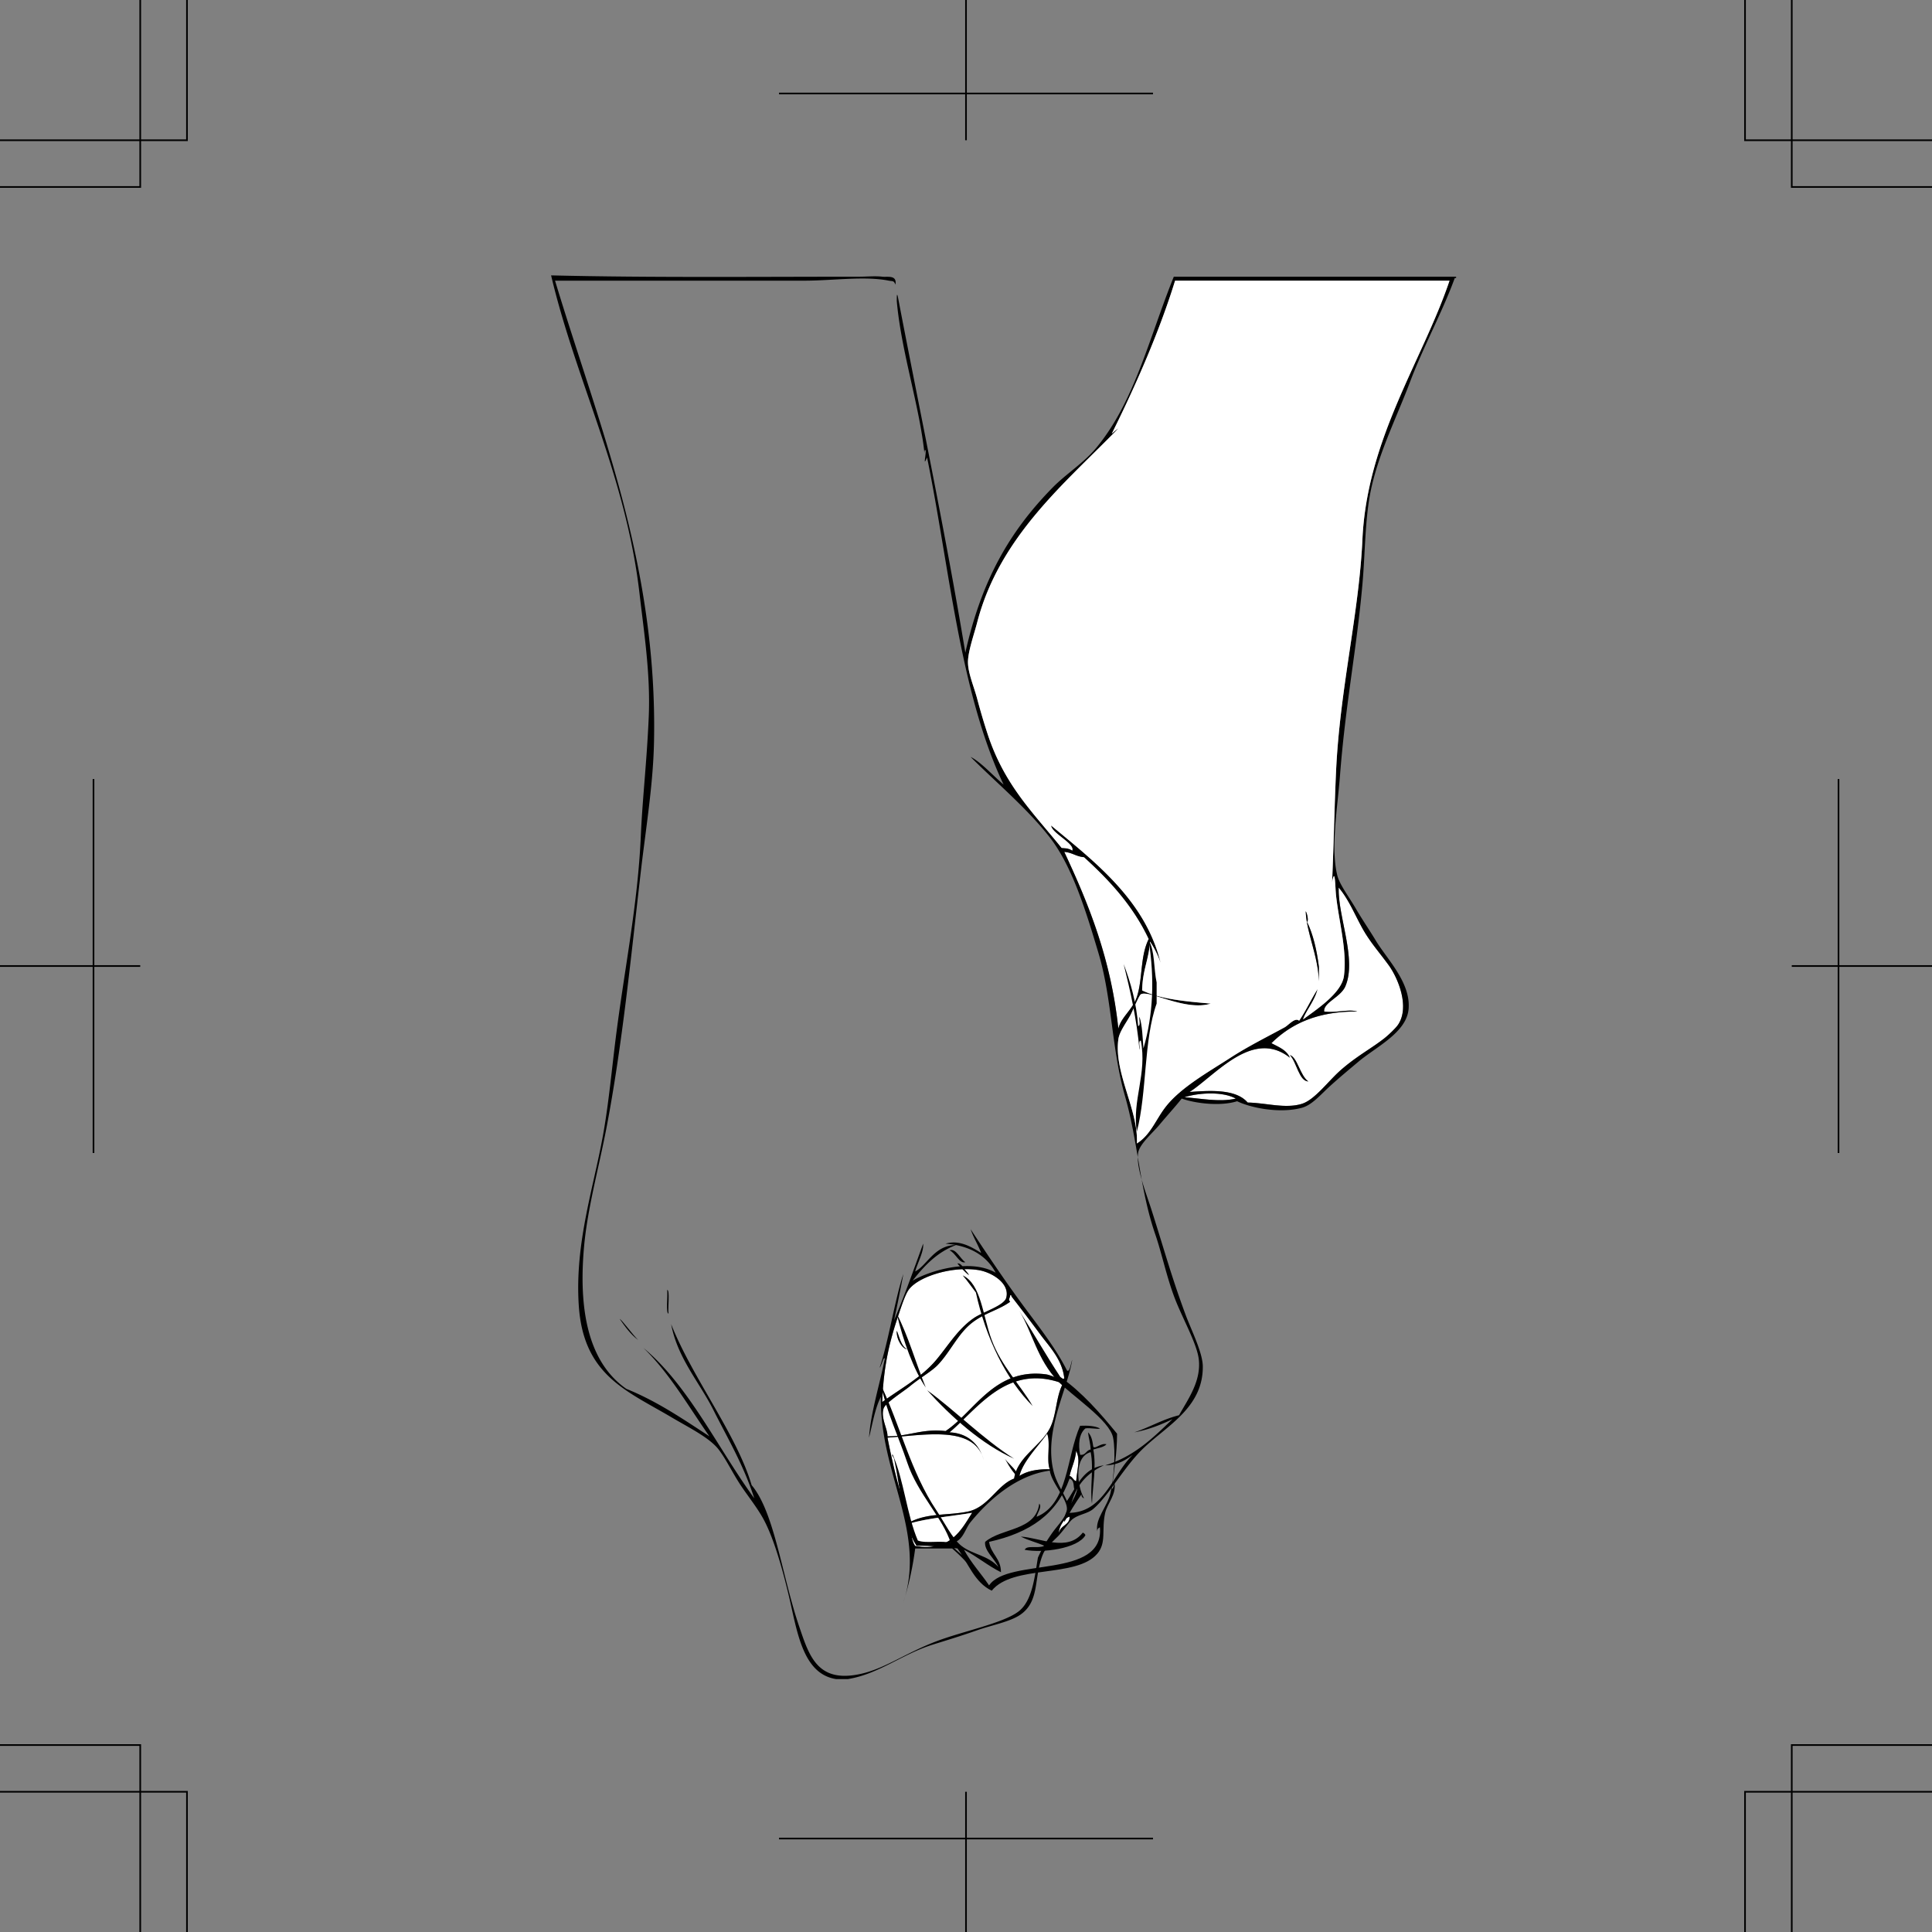 <svg xmlns="http://www.w3.org/2000/svg" width="351.469" height="351.473"><rect width="100%" height="100%" fill="#808080" stroke="none"/><path fill="#fff" fill-rule="evenodd" d="M203.453 187.137c-1.34-12.66-5.375-22.621-9.84-32.16 1.422.097 2.184.859 3.602.96 4.648 4.227 8.918 8.84 11.762 14.88-1.594 3.175-1.07 7.296-2.164 10.558-.778 2.332-2.887 3.672-3.36 5.762m31.199 5.277c-.593-1.402-2.05-1.945-3.359-2.637 3.574-3.547 8.43-5.812 15.602-5.761-1.528-.485-3.864.297-6 0-.2-1.606 2.98-2.59 3.84-4.559 2.144-4.926-1.36-12.668-1.2-18 1.856 2.211 2.914 4.91 4.32 7.438 1.415 2.55 3.215 4.523 4.797 6.722 1.68 2.328 3.86 7.555 1.684 10.797-.457.684-1.852 1.961-2.402 2.402-2.364 1.883-4.946 3.188-7.918 5.758-2.364 2.047-4.797 5.504-7.203 6.242-3.008.922-6.516-.187-9.836-.242-2.043-2.379-6.387-2.25-10.563-1.918 4.852-3.195 11.504-11.535 18.238-6.242zm3.364 4.324c-1.512-1.054-1.996-4.406-3.364-4.8 1.254 1.304 1.657 4.742 3.364 4.8"/><path fill="#fff" fill-rule="evenodd" d="M224.813 199.855c-2.938.7-6.493-.062-9.36-.238 2.684-.86 7.016-1.074 9.36.238m-64.321 55.2c.219-6.035 1.153-10.473 2.883-15.598.504-1.496 1.23-3.82 1.918-4.8 1.684-2.4 7.906-4.384 12.723-3.602 2.379.39 5.75 2.386 5.039 5.043-.375 1.402-4.18 2.558-5.762 3.597-2.938 1.938-4.762 5.051-6.957 7.68-2.707 3.238-6.496 5.223-9.844 7.68zm4.563-9.598c-1.176-.43-1.598-2.879-1.922-3.36-.078 1.684 1.113 3.36 1.922 3.36"/><path fill-rule="evenodd" d="M121.375 234.656c.52.047.11 3.086.238 4.32-.515-.05-.11-3.085-.238-4.32"/><path fill="#fff" fill-rule="evenodd" d="M183.773 235.617c.204-.043.227.094.243.238a354.261 354.261 0 0 1 5.277 6.961c1.648 2.211 3.953 4.54 4.32 7.922-.578.52-2.215-.574-3.36-.722-9.35-1.215-12.983 6.851-18.237 10.32-4.32-.477-6.688.992-10.563.96.043-1.323-1.238-3.292-.719-5.042.313-1.047 3.598-3.082 4.801-4.078 1.887-1.559 3.89-2.656 5.04-3.84 2.26-2.336 3.663-5.656 6.238-7.68 2.296-1.804 4.824-2.3 6.96-3.84-.449-.457-.023-.605 0-1.199"/><path fill="#fff" fill-rule="evenodd" d="M178.977 265.617c-.868-2.992-3-4.906-6.243-5.043 5.145-4.316 10.508-12.644 20.641-8.879-1.328 2.41-1.113 5.676-2.398 8.16-1.676 3.23-5.914 5.2-6.485 9.122-3.062 1.132-4.683 5.218-8.398 6-3.66.77-7.168.199-10.559 1.918-1.722-4.758-3.023-9.938-4.082-15.36 6.93-.488 15.813-2.277 17.524 4.082"/><path fill="#fff" fill-rule="evenodd" d="M190.492 260.816c.676 1.645-.176 4.817.485 6.48-2.313-.07-4.153.329-5.524 1.2.645-2.637 3.34-5.3 5.04-7.68"/><path fill-rule="evenodd" d="M264.895 50.336v.238h-.243c-2.234 6.149-5.722 12.496-8.16 18.961-2.281 6.063-5.426 12.3-6.957 18.961-1.238 5.379-1.144 11.649-1.68 17.758-1.043 11.836-3.074 21.734-4.082 34.805-.457 5.906-1.726 13.32-.48 18.238.422 1.652 2.133 3.89 3.36 6 1.12 1.918 2.55 4.012 3.6 5.762 2.067 3.441 6.4 7.652 6 12.476-.355 4.309-5.925 6.91-9.12 9.602-1.606 1.351-3.203 2.668-5.04 4.32-1.874 1.688-3.394 3.578-5.28 4.078-4.012 1.07-9.231.027-11.758-1.2-2.973.946-7.5.43-10.078-.48-1.25 1.57-2.641 3.07-4.082 4.801-1.227 1.473-3.56 3.442-3.84 5.04-.457 2.597 1.468 7.413 2.398 10.32 2.324 7.25 3.578 12.015 6.242 19.199 1.004 2.71 3.098 6.844 3.117 9.36.063 7.46-6.46 10.745-10.796 14.882-3.47 3.305-6.27 8.59-9.121 11.04-1.063.91-2.672.968-3.84 1.917-.508.414-1.828 2.332-2.64 3.121-1.138 1.11-2.224 2.14-2.642 3.121-1.78 4.168-.511 8.504-4.078 11.04-1.886 1.34-5.277 1.945-7.922 2.878-2.84 1.008-5.66 1.856-8.16 2.64-5.535 1.743-9.8 5.345-15.36 6.243h-2.16c-6.175-.965-7.081-8.867-8.64-15.36-1.25-5.222-2.867-10.831-4.8-14.16-1.18-2.042-2.833-4.078-4.079-6-1.37-2.113-2.523-4.53-3.84-6.242-1.668-2.164-5.437-4-8.398-5.757-8.316-4.934-16.191-7.692-17.043-20.403-.777-11.629 2.852-21.875 4.562-31.918.93-5.465 1.446-11.125 2.16-16.8 1.61-12.77 4.005-24.188 4.56-36.72.312-7.066 1.07-13.206 1.44-21.6.344-7.817-.84-15.274-1.68-22.56-2.472-21.363-11.515-38.496-16.081-57.84 17.7.434 37.57.239 56.16.239 1.106 0 2.871-.152 4.078 0 .926.117 2.719-.387 2.403 1.441-.317-.78-.465-.574-1.2-.718-4.386-.875-10.222 0-15.36 0h-45.362c7.847 26.039 18.687 51.574 18 84-.164 7.761-1.485 15.648-2.399 23.515-1.812 15.645-3.347 31.426-6.238 46.563-1.414 7.383-3.445 14.605-4.082 21.601-1.024 11.27.633 21.004 7.68 25.918 5.644 2.278 10.332 5.508 15.12 8.64-3.855-5.503-7.242-11.48-12-16.081 8.145 6.738 13.56 18.281 20.16 27.36-1.933-6.048-4.843-10.915-7.44-16.079-2.54-5.05-6.52-9.414-7.68-15.601 3.87 9.77 11.922 20.054 14.64 29.28 4.168 4.942 5.496 16.434 8.641 25.68 1.832 5.395 3.328 10.43 11.277 8.641 4.457-1.004 8.325-3.918 13.922-6 4.856-1.805 11.817-3.195 14.64-5.281 2.548-1.88 2.973-6.086 3.598-9.84.7-1.578 1.532-2.988 2.641-4.559.969-1.367 2.633-2.98 2.64-4.32.012-1.898-2.784-4.719-3.116-6.96-6.028.812-11.075 5.288-14.403 9.359-1.148 1.41-1.406 3.77-3.84 3.843 2.043 2.352 5.09 3.707 6 7.2-1.558-2.364-3.425-4.418-5.52-6.243h-6.722a58.616 58.616 0 0 1-2.156 9.84c4.242-12.976-4.332-23.36-4.082-37.437-1.078 2.12-1.516 4.882-2.16 7.437.293-4.508 1.96-9.719 2.879-14.398-.29-.352-.582 1.324-.957 1.68 1.55-4.45 2.812-12.547 4.32-17.04a312.867 312.867 0 0 1-1.684 8.399c1.91-4.488 3.578-9.223 5.282-13.922.168 1.375-1.008 3.473-1.442 5.043 2.102-1.024 3.504-4.817 7.442-4.8-3.493 1.304-5.797 3.8-7.918 6.48 2.972-1.735 10.445-4.137 15.117-1.442-1.531-2.89-4.43-4.937-9.117-5.281 2.554-.793 4.894.703 6.476 1.684-.57-1.512-1.39-2.77-1.918-4.32 2.856 4.339 5.79 8.714 8.88 12.956 3.081 4.235 6.421 8.305 8.64 12.723.504.488.73-1.34.96-1.922-.82 5.383-5.257 12.988-3.359 20.402.496 1.938 1.555 3.371 2.399 5.278 1.808-2.59 2.86-5.942 6.718-6.48-3.406 1.554-5.664 4.257-6.238 8.64 6.285-.117 7.836-7.04 11.52-10.559-1.356.961-2.75 1.887-5.04 1.918 5.278-1.601 8.739-5.023 12.239-8.398-2.102 1.015-4.332 1.906-6.957 2.398 2.832-.926 5.148-2.367 8.156-3.117 1.695-3.012 3.996-6.172 3.602-10.082-.285-2.809-2.914-7.422-4.32-11.04-1.516-3.901-2.43-8.378-3.598-11.76-2.864-8.278-3.117-16.829-5.524-25.2-2.425-8.45-2.34-17.676-4.797-25.918-2.3-7.723-4.789-15.855-8.878-21.121-4.153-5.336-10.04-10.234-14.403-14.64 1.832.89 4.094 3.425 6 5.038-7.953-16.77-9.836-39.48-13.922-59.52-.734 1.708-.265.048-.238-1.198-.187-.438-.258.144-.238.48-.89-8.687-4.258-18.605-5.043-27.84.043.465-.074-2.11.242-.48 4.121 21.48 8.602 42.597 12.238 64.558 2.938-13.113 7.969-21.957 15.84-30 2.48-2.53 5.645-4.472 7.922-7.199 6.984-8.36 9.578-19.793 14.16-31.2h51.36zm-27.84 135.121c2.18-1.652 7.027-4.719 7.437-7.922.602-4.664-.945-9.988-1.437-14.64-.168-1.583-.16-5.372-.72-2.399.298-6.89.427-13.773.72-20.16.687-15 4.183-28.711 4.8-42.238.833-18.328 11.016-32.7 15.84-47.04h-49.922c-3.046 9.899-7.726 20.223-11.52 27.837.388-.332.763-.68 1.2-.957-9.41 9.722-21.582 19.507-25.68 35.277-.578 2.226-1.668 5.265-1.68 7.2-.007 2.03 1.083 4.452 1.68 6.722a116.923 116.923 0 0 0 1.922 6.48c3.07 9.278 8.246 14.2 13.438 20.637.781.023 1.476.125 1.922.48.527-1.273-3.723-3.136-3.84-4.558 8.094 6.707 17.176 13.703 19.918 24.96a17.045 17.045 0 0 0-1.918-3.84c-.235 3.4-1.348 5.032-1.442 8.88 3.356 1.605 7.918 2 12.48 2.398-4.6 1.453-11.308-2.582-12.718-1.68-.344.22-1.523 3.137-1.922 3.844-.883 1.563-1.972 2.985-2.16 4.317-.851 6.117 3.715 13.007 3.36 18.96 2.539-1.578 3.414-4.343 5.28-6.718 2.743-3.488 7.759-6.29 11.762-8.883 3.278-2.121 6.583-3.738 9.84-5.52.715-.39 1.903-1.882 2.64-1.199 1.228-1.808 2.185-3.894 3.36-5.758-.476 2.086-2.25 4.149-2.64 5.52zm-30.243-4.082c1.094-3.262.57-7.383 2.165-10.559-2.844-6.039-7.114-10.652-11.762-14.879-1.418-.101-2.18-.863-3.602-.96 4.465 9.539 8.5 19.5 9.84 32.16.473-2.09 2.582-3.43 3.36-5.762zm9.602 17.281c4.176-.332 8.52-.46 10.563 1.918 3.32.055 6.828 1.164 9.836.242 2.406-.738 4.84-4.195 7.203-6.242 2.972-2.57 5.554-3.875 7.918-5.758.55-.441 1.945-1.718 2.402-2.402 2.176-3.242-.004-8.469-1.684-10.797-1.582-2.199-3.382-4.172-4.797-6.722-1.406-2.528-2.464-5.227-4.32-7.438-.16 5.332 3.344 13.074 1.2 18-.86 1.969-4.04 2.953-3.84 4.559 2.136.296 4.472-.485 6 0-7.172-.051-12.028 2.214-15.602 5.761 1.309.692 2.766 1.235 3.36 2.637-6.735-5.293-13.387 3.047-18.239 6.242zm-.96.961c2.866.176 6.421.938 9.359.238-2.344-1.312-6.676-1.097-9.36-.238zm-45.118 47.758c2.195-2.629 4.02-5.742 6.957-7.68 1.582-1.039 5.387-2.195 5.762-3.597.71-2.657-2.66-4.653-5.04-5.043-4.816-.782-11.038 1.203-12.722 3.601-.688.98-1.414 3.305-1.918 4.801-1.73 5.125-2.664 9.563-2.883 15.598 3.348-2.457 7.137-4.442 9.844-7.68zm13.437-10.559c-2.136 1.54-4.664 2.036-6.96 3.84-2.575 2.024-3.977 5.344-6.239 7.68-1.148 1.184-3.152 2.281-5.039 3.84-1.203.996-4.488 3.031-4.8 4.078-.52 1.75.761 3.719.718 5.043 3.875.031 6.242-1.438 10.563-.961 5.254-3.469 8.886-11.535 18.238-10.32 1.144.148 2.781 1.242 3.36.722-.368-3.383-2.673-5.71-4.321-7.922a354.261 354.261 0 0 0-5.277-6.96c-.016-.145-.04-.282-.243-.239-.023.594-.449.742 0 1.2zm-22.32 24.72c1.059 5.421 2.36 10.6 4.082 15.359 3.39-1.72 6.899-1.149 10.559-1.918 3.715-.782 5.336-4.868 8.398-6 .57-3.922 4.809-5.891 6.485-9.122 1.285-2.484 1.07-5.75 2.398-8.16-10.133-3.765-15.496 4.563-20.64 8.88 3.242.136 5.374 2.05 6.242 5.042-1.711-6.36-10.594-4.57-17.524-4.082zm24 6.96c1.371-.871 3.211-1.27 5.524-1.2-.66-1.663.191-4.835-.485-6.48-1.699 2.38-4.394 5.043-5.039 7.68zm-19.918 8.64c.215 1.466.285 3.071.957 4.079 6.414 1.082 8.39-2.953 10.32-6-3.757.64-7.859.941-11.277 1.922zm27.117 1.68c.22-1.382 1.895-1.308 1.922-2.878-1.144.296-1.96 2.19-1.922 2.878"/><path fill="#fff" fill-rule="evenodd" d="M239.695 179.938c-1.175 1.863-2.132 3.949-3.36 5.757-.737-.683-1.925.809-2.64 1.2-3.257 1.78-6.562 3.398-9.84 5.52-4.003 2.593-9.02 5.394-11.761 8.882-1.867 2.375-2.742 5.14-5.281 6.719.355-5.953-4.211-12.844-3.36-18.961.188-1.332 1.277-2.754 2.16-4.317.399-.707 1.578-3.625 1.922-3.843 1.41-.903 8.117 3.132 12.719 1.68-4.563-.4-9.125-.794-12.48-2.4.093-3.847 1.206-5.48 1.44-8.878a17.045 17.045 0 0 1 1.919 3.84c-2.742-11.258-11.824-18.254-19.918-24.961.117 1.422 4.367 3.285 3.84 4.558-.446-.355-1.14-.457-1.922-.48-5.192-6.438-10.367-11.36-13.438-20.637a116.923 116.923 0 0 1-1.922-6.48c-.597-2.27-1.687-4.692-1.68-6.723.012-1.934 1.102-4.973 1.68-7.2 4.098-15.769 16.27-25.554 25.68-35.276-.437.277-.812.625-1.2.957 3.794-7.614 8.474-17.938 11.52-27.836h49.922c-4.824 14.34-15.007 28.71-15.84 47.039-.617 13.527-4.113 27.238-4.8 42.238-.293 6.387-.422 13.27-.72 20.16.56-2.973.552.817.72 2.399.492 4.652 2.039 9.976 1.437 14.64-.41 3.203-5.258 6.27-7.437 7.922.39-1.371 2.164-3.434 2.64-5.52zm.239-1.442v-2.64c-.391-3.047-1.036-5.844-2.16-8.16.328-.114.015-1.594-.239-1.919.153 4.004 2.235 7.946 2.399 12.72"/><path fill-rule="evenodd" d="M237.535 165.777c.254.325.567 1.805.238 1.918 1.125 2.317 1.77 5.114 2.16 8.16v2.641c-.163-4.773-2.246-8.715-2.398-12.719m-2.883 26.161c1.368.394 1.852 3.746 3.364 4.8-1.707-.058-2.11-3.496-3.364-4.8m-121.918 48c.38.136 2.301 2.792 3.36 3.84-1.375-1.024-2.375-2.426-3.36-3.84m50.399 2.16c.324.48.746 2.93 1.922 3.359-.809 0-2-1.676-1.922-3.36"/><path fill="#fff" fill-rule="evenodd" d="M176.813 275.215c-1.93 3.047-3.907 7.082-10.32 6-.673-1.008-.743-2.613-.958-4.078 3.418-.98 7.52-1.282 11.277-1.922m17.762.723c-.027 1.57-1.703 1.496-1.922 2.878-.039-.687.778-2.582 1.922-2.878"/><path fill-rule="evenodd" d="M172.734 227.457c1.16-.434 1.954 1.559 2.88 2.16-1.071.344-1.802-1.715-2.88-2.16"/><path fill="#fff" fill-rule="evenodd" d="M195.773 269.457c-.554-.164-.64-.8-1.199-.96.36-1.56 1.051-2.79 1.2-4.56.777 1.665.273 2.668 0 5.52"/><path fill-rule="evenodd" d="M196.977 278.816c.21.106.425.211.476.48-1.387 2.43-7.863 3.282-11.039 2.642.39-.91 2.36-.16 3.602-.723-1.391-.61-3-1-4.32-1.68 3.507.195 8.5 2.875 11.28-.719m13.438-96.242c-2.371 6.59-1.742 16.18-3.601 23.281-.907-5.687 1.921-10.523.722-16.558-.539.101-.097 1.183-.242 1.68-.508-5.653-1.664-10.657-2.879-15.602 1.266 3.375 2.313 6.973 2.64 11.281.536-.105.098-1.183.239-1.68.531 1.63.555 3.766.723 5.762 1.785-6.168 2.039-12.582.96-19.68 1.13 1.907.891 5.184 1.438 7.68v3.836m-36.238 47.281c.578-.164 1.066.766 1.437 1.204 1.621 1.886-.136.414-1.437-1.204m.957 2.161c3.375 1.601 3.605 7.25 5.281 11.761 1.766 4.75 5.3 8.297 7.441 12-4.699-4.66-8.523-12.28-10.32-20.64-.808-1.035-1.539-2.14-2.402-3.121"/><path fill-rule="evenodd" d="M202.254 270.898c.355-.203.348-.777.48-1.203.41 2.149-1.297 3.828-1.68 5.52-.71 3.14.294 5.414-1.44 7.441-3.817 4.473-15.325 1.942-19.2 6.719-3.14-1.496-4.27-5.008-6.238-7.68-2.406-.238-4.75-.53-7.442-.48-2.586-3.899-2.918-10.442-4.082-15.84-.039-.184-.64-.902-.238-.719 2.04 4.68 2.547 10.89 4.559 15.598 1.558.605 4.445-.121 6 .484-1.403-4.554-6.024-8.972-7.918-14.64-1.567-4.688-3.742-9.176-4.801-14.16 3.512 7.43 5.48 15.93 10.082 22.8 1.437 2.153 2.93 5.2 4.559 6.477 2.054 1.613 4.867 1.715 6.718 3.844-.664-1.5-2.617-2.98-2.398-4.563 3.02-2.578 9.219-1.976 9.84-6.96.574.593-.364 1.706-.48 2.402 5.792-2.368 5.413-10.907 7.917-16.563 1.426-.063 2.7.023 3.602.48-.168.23-1.75-.156-2.64 0-1.165.973-1.325 2.918-.962 4.801 1.078.117 1.074-.847 1.922-.96-.047-1.153-.367-2.032-.48-3.122.625.574.812 1.59.96 2.64.422.407 1.329-.737 2.399-.476-.535.582-1.566.672-2.398.957.59 3.227-.114 6.602-.243 9.84-.418-2.633.368-6.406-.238-9.36-3.148.833-2.437 6.325-1.2 8.4-.296-.102-.491-.305-.48-.72-1.129 1.594-2.152 3.29-3.12 5.043-.157-2.082 2.038-3.878 2.402-6.242-1.188 1.082-.125-1.261-1.442-1.68-2.285 6.465-7.152 9.844-14.64 11.52.324 2.238 2.16 2.961 2.16 5.52-2.41-1.188-4.336-2.864-6.719-4.078 1.293 2.382 3.074 4.285 4.559 6.476 3.468-5.133 20.984-1.059 20.16-10.559-.293.106-.492.31-.48.72-.423-2.31 1.831-4.45 2.402-6.958.605-2.676.992-7.441.476-10.082-.62-3.191-7.578-7.672-10.078-10.32-3.73-3.945-4.594-8.777-6.96-12.719 2.519 3.961 4.862 8.098 7.44 12 4.028 2.856 7.22 6.54 10.32 10.32-.007 3.672-.566 6.797-.96 10.082zm-6.48-6.96c-.149 1.769-.84 3-1.2 4.558.559.16.645.797 1.2.961.273-2.852.777-3.855 0-5.52"/><path fill-rule="evenodd" d="M163.133 238.977c2.12 4.12 3.48 9 5.281 13.437-2.16-3.117-4.129-8.512-5.281-13.437m5.519 13.921c4.934 3.547 10.157 8.883 15.84 12.477-5.86-2.617-11.441-7.594-15.84-12.477m14.161 12.477c.464.68 1.328 1.352 1.921 2.16.235.32 1.614 2.207.72 1.442-.895-.766-1.692-1.848-2.641-3.602"/><path fill="none" stroke="#000" stroke-width=".3" d="M0 317.457h25.512v34.016"/><path fill="none" stroke="#000" stroke-width=".3" d="M34.016 351.473V325.96H0M0 34.016h25.512V0"/><path fill="none" stroke="#000" stroke-width=".3" d="M34.016 0v25.512H0m351.469 8.504h-25.512V0"/><path fill="none" stroke="#000" stroke-width=".3" d="M317.453 0v25.512h34.016m0 291.945h-25.512v34.016"/><path fill="none" stroke="#000" stroke-width=".3" d="M317.453 351.473V325.96h34.016M0 175.738h25.512m-8.504-34.015v68.027m334.461-34.012h-25.512m8.503 34.012v-68.027M141.719 17.008h68.031M175.734 0v25.512m34.016 308.953h-68.031m34.015 17.008V325.96"/></svg>
